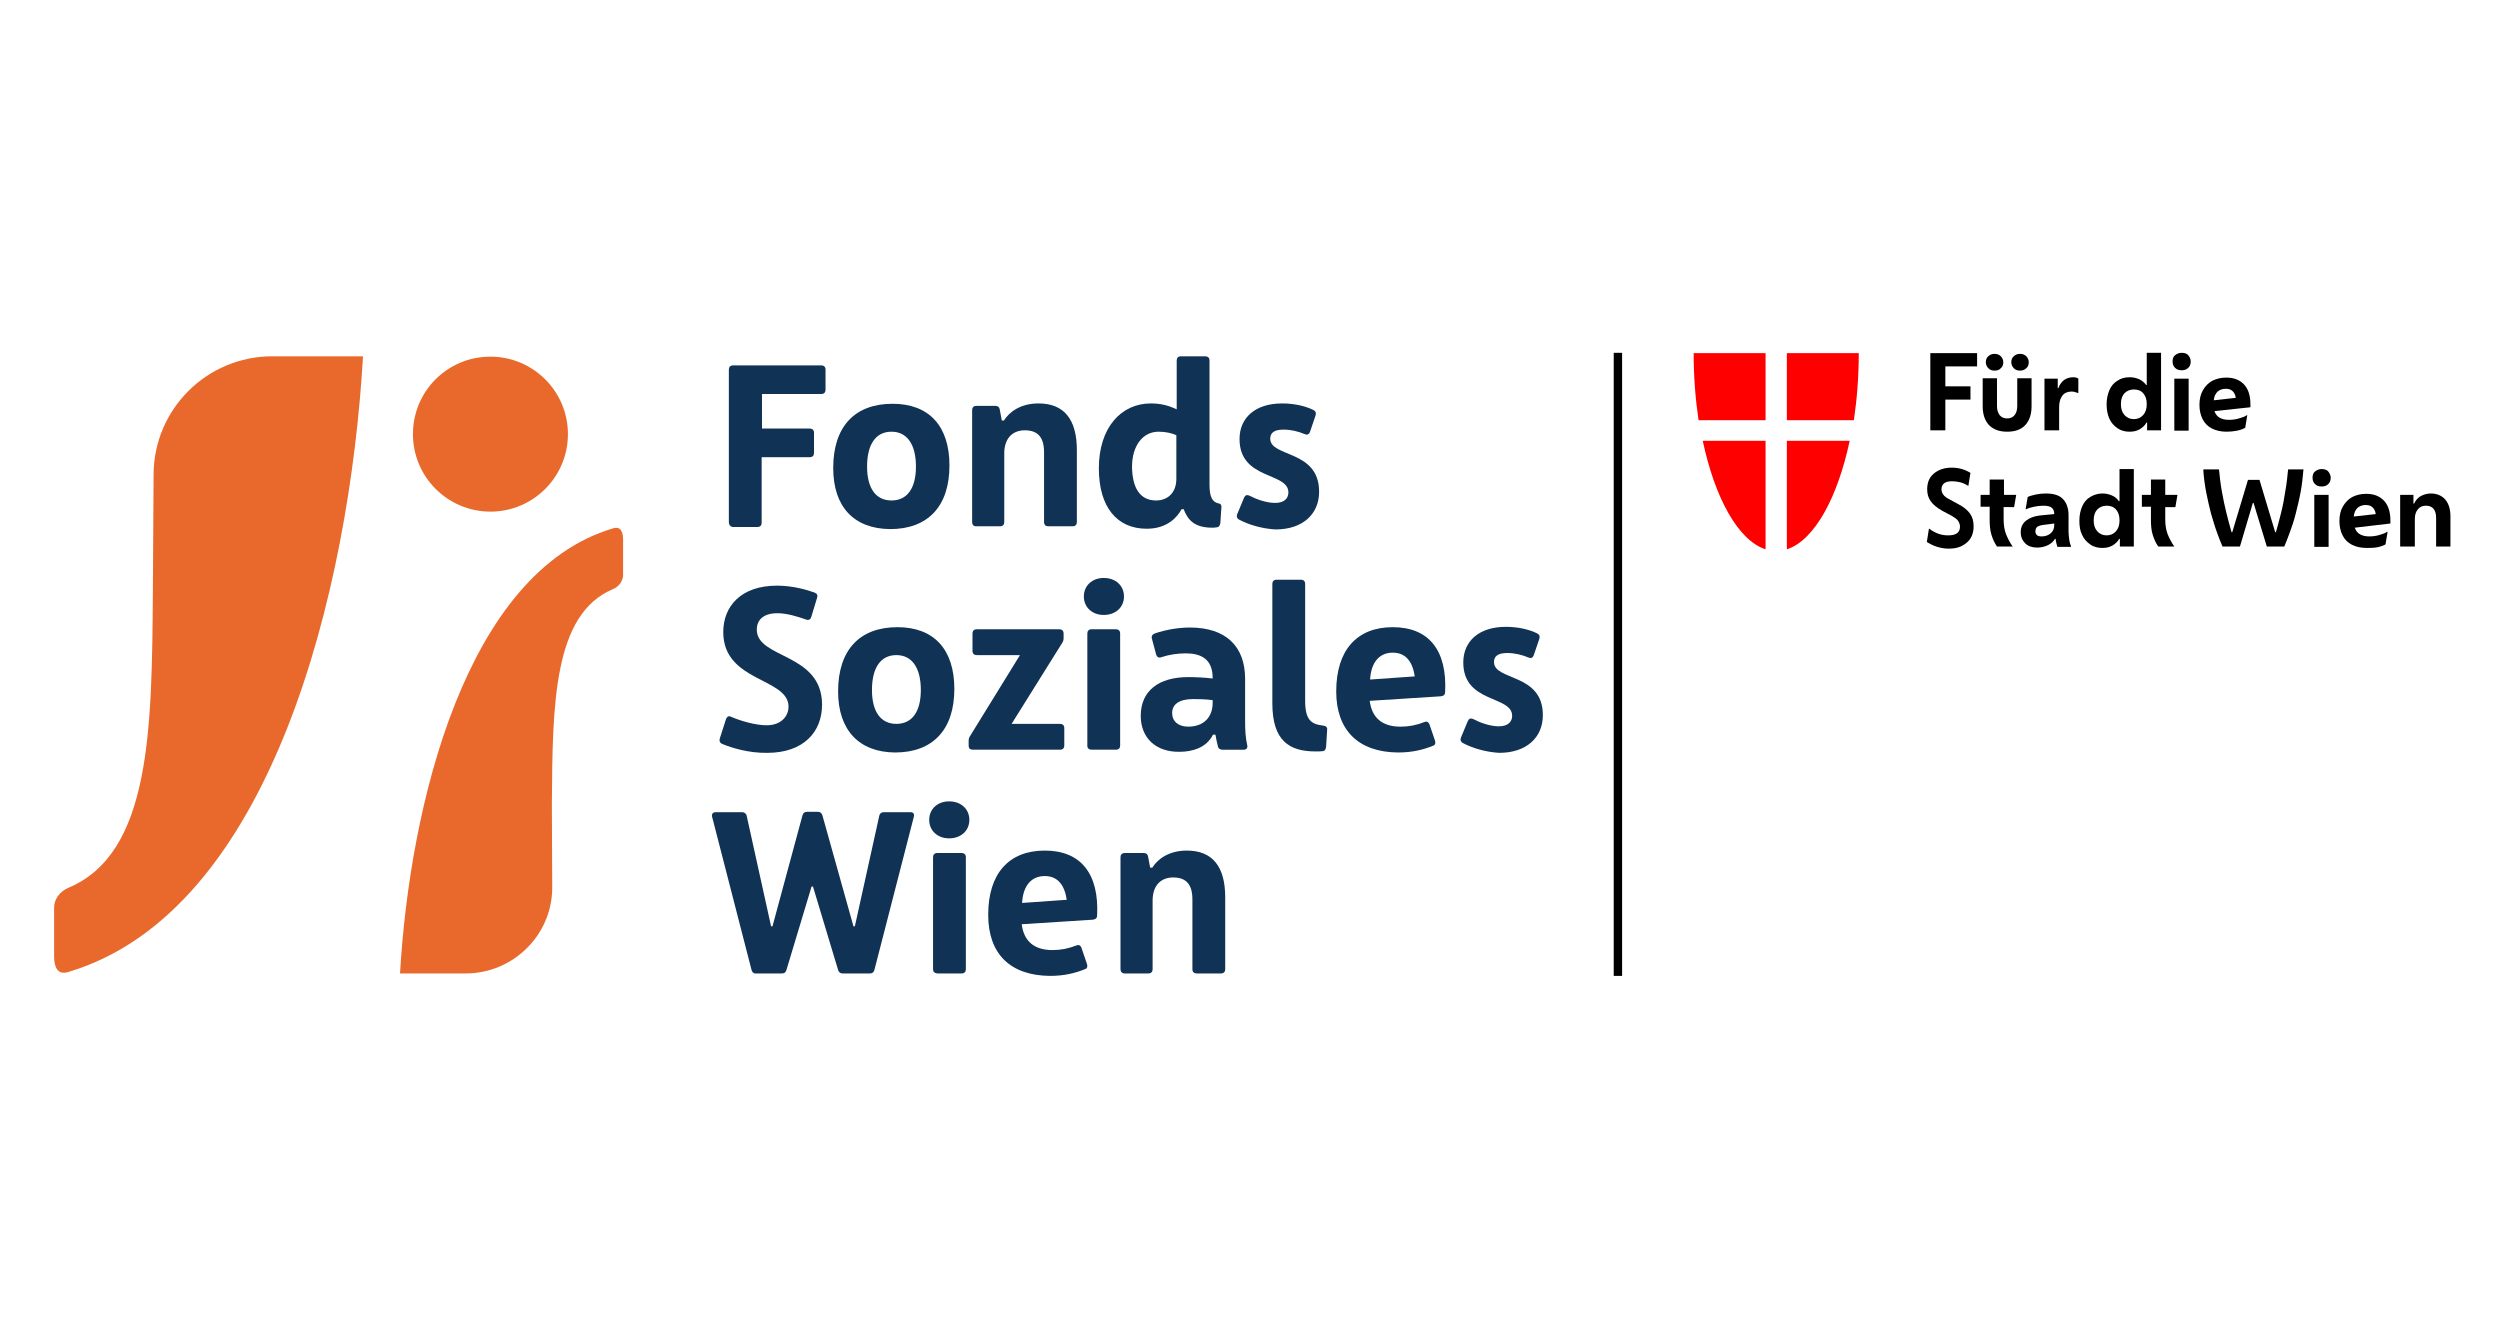 <?xml version="1.0" encoding="UTF-8"?>
<svg width="540px" height="287px" xmlns="http://www.w3.org/2000/svg" xmlns:xlink="http://www.w3.org/1999/xlink" version="1.1" id="Logo" x="0px" y="0px" viewBox="0 0 716.2 207.1" style="enable-background:new 0 0 716.2 207.1;" xml:space="preserve">
<style type="text/css">
	.st0{fill:#FF0000;}
	.st1{fill:#E8692B;}
	.st2{fill:#103255;}
</style>
<g>
	<rect x="462.3" y="14.3" width="2.4" height="178.5"></rect>
	<g>
		<g>
			<path class="st0" d="M505.8,33.5V14.4h-20.6c0,6.7,0.5,13.1,1.4,19.2H505.8z"></path>
			<path class="st0" d="M505.8,39.5h-18c3.5,16.4,10.1,28.5,18,31.1V39.5z"></path>
		</g>
		<g>
			<path class="st0" d="M511.9,33.5V14.4h20.6c0,6.7-0.5,13.1-1.4,19.2H511.9z"></path>
			<path class="st0" d="M511.9,39.5h18c-3.5,16.4-10.1,28.5-18,31.1V39.5z"></path>
		</g>
	</g>
	<g>
		<path d="M553,36.5V14.4h13.4v3.8h-9.1v5.7h7.2v3.8h-7.2v8.8H553z"></path>
		<path d="M575,36.9c-2.2,0-3.9-0.6-5.2-1.9c-1.2-1.3-1.8-3.1-1.8-5.4v-8h4.1v8c0,1.1,0.3,2,0.8,2.6c0.5,0.6,1.2,0.9,2.1,0.9    c0.9,0,1.6-0.3,2.1-0.9c0.5-0.6,0.8-1.5,0.8-2.6v-8h4.1v8c0,2.3-0.6,4.1-1.8,5.4C579,36.3,577.3,36.9,575,36.9z M571.4,19.4    c-0.8,0-1.3-0.2-1.8-0.7c-0.4-0.4-0.7-1-0.7-1.7s0.2-1.3,0.7-1.7c0.4-0.4,1-0.7,1.8-0.7c0.7,0,1.3,0.2,1.8,0.7    c0.4,0.4,0.7,1,0.7,1.7s-0.2,1.3-0.7,1.7C572.8,19.2,572.2,19.4,571.4,19.4z M578.7,19.4c-0.8,0-1.3-0.2-1.8-0.7    c-0.4-0.4-0.7-1-0.7-1.7s0.2-1.3,0.7-1.7c0.4-0.4,1-0.7,1.8-0.7c0.7,0,1.3,0.2,1.8,0.7c0.4,0.4,0.7,1,0.7,1.7s-0.2,1.3-0.7,1.7    C580,19.2,579.4,19.4,578.7,19.4z"></path>
		<path d="M585.7,36.5V21.7h3.8v2.7h0.2c0.3-1,0.9-1.7,1.6-2.3c0.7-0.5,1.6-0.8,2.6-0.8c0.6,0,1.1,0.1,1.5,0.4v4.1h-0.2    c-0.3-0.1-0.5-0.2-0.9-0.3c-0.3-0.1-0.6-0.1-0.9-0.1c-1.1,0-2,0.4-2.6,1.2c-0.6,0.8-0.9,1.9-0.9,3.2v6.7H585.7z"></path>
		<path d="M615.1,36.5v-2.2h-0.2c-0.4,0.8-1.1,1.4-1.9,1.9c-0.9,0.5-1.8,0.7-2.9,0.7c-1.3,0-2.5-0.3-3.5-1c-1-0.7-1.8-1.6-2.3-2.7    s-0.8-2.5-0.8-4.1s0.3-2.9,0.8-4.1c0.5-1.2,1.3-2.1,2.3-2.7c1-0.7,2.2-1,3.5-1c1,0,1.9,0.2,2.8,0.6c0.8,0.4,1.5,1,1.9,1.6h0.2    v-9.2h4.1v22.2H615.1z M611.3,33.3c1.1,0,2-0.4,2.7-1.2c0.7-0.8,1-1.8,1-3.1c0-1.3-0.3-2.3-1-3.1c-0.7-0.8-1.6-1.1-2.7-1.1    c-1.1,0-2,0.4-2.7,1.1c-0.7,0.8-1,1.8-1,3.1c0,1.3,0.3,2.3,1,3.1C609.3,32.9,610.2,33.3,611.3,33.3z"></path>
		<path d="M625,19.3c-0.8,0-1.4-0.2-1.9-0.7s-0.7-1.1-0.7-1.8c0-0.8,0.2-1.4,0.7-1.8s1.1-0.7,1.9-0.7c0.8,0,1.5,0.2,1.9,0.7    s0.7,1.1,0.7,1.8c0,0.7-0.2,1.3-0.7,1.8S625.8,19.3,625,19.3z M622.9,36.5V21.7h4.1v14.9H622.9z"></path>
		<path d="M637.9,36.9c-1.6,0-3-0.3-4.2-0.9s-2.1-1.5-2.7-2.7c-0.6-1.2-0.9-2.5-0.9-4.1c0-1.6,0.3-3,1-4.2c0.7-1.2,1.6-2.1,2.7-2.7    c1.2-0.6,2.5-0.9,4-0.9c2.2,0,3.9,0.7,5.1,2c1.2,1.3,1.8,3.2,1.8,5.6v0.9L634.4,31c0.3,0.9,0.8,1.5,1.5,1.9    c0.7,0.4,1.6,0.6,2.6,0.6c1,0,1.9-0.1,2.9-0.4c1-0.3,1.7-0.5,2.2-0.9h0.2l-0.6,3.6c-0.6,0.3-1.3,0.6-2.3,0.8    S638.9,36.9,637.9,36.9z M637.6,24.6c-0.9,0-1.7,0.3-2.3,0.8c-0.6,0.6-1,1.4-1.1,2.5l6.3-0.7c-0.1-0.9-0.5-1.6-1-2    C639.1,24.8,638.4,24.6,637.6,24.6z"></path>
		<path d="M558.2,70.4c-1.1,0-2.2-0.2-3.2-0.5s-2-0.8-3-1.4l0.6-3.8h0.1c0.9,0.7,1.9,1.2,2.8,1.5c0.9,0.3,1.8,0.4,2.6,0.4    c2.3,0,3.4-0.8,3.4-2.5c0-0.6-0.2-1.1-0.5-1.6c-0.3-0.5-0.9-0.9-1.7-1.4l-2.8-1.5c-1.6-0.9-2.7-1.8-3.4-2.8c-0.7-1-1-2.1-1-3.4    c0-1.9,0.6-3.4,1.9-4.5c1.3-1.1,3-1.7,5.1-1.7c2,0,3.8,0.5,5.4,1.5l-0.6,3.7h-0.1c-0.6-0.4-1.4-0.8-2.2-1    c-0.8-0.2-1.6-0.3-2.4-0.3c-2,0-3,0.8-3,2.3c0,0.6,0.2,1.1,0.5,1.5c0.3,0.5,1,1,2,1.5l2.4,1.3c1.5,0.8,2.6,1.7,3.3,2.7    c0.7,1,1,2.2,1,3.6c0,2.1-0.7,3.7-2.1,4.8S560.5,70.4,558.2,70.4z"></path>
		<path d="M576.7,69.8h-4.6c-0.7-1-1.2-2.1-1.6-3.4s-0.5-2.7-0.5-4.3v-3.7h-2.6V55h2.6v-4.4h4.1V55h3.5l-0.6,3.5H574v3.4    c0,1.7,0.2,3.1,0.7,4.4c0.5,1.2,1.1,2.4,1.9,3.5V69.8z"></path>
		<path d="M583.6,70.1c-1.4,0-2.6-0.4-3.4-1.2c-0.8-0.8-1.3-1.8-1.3-3.2c0-1.4,0.5-2.5,1.5-3.3s2.3-1.3,4-1.5l4.1-0.4v0    c0-0.8-0.2-1.4-0.7-1.8c-0.4-0.4-1.3-0.6-2.4-0.6c-0.9,0-1.8,0.1-2.7,0.3c-0.9,0.2-1.7,0.4-2.2,0.7h-0.2l0.6-3.5    c0.6-0.3,1.4-0.5,2.3-0.7c0.9-0.2,1.9-0.3,2.9-0.3c2.2,0,3.9,0.5,4.9,1.6c1,1,1.6,2.6,1.6,4.6v4.7c0,0.8,0.1,1.5,0.2,2.3    c0.1,0.8,0.3,1.4,0.5,1.9v0.2h-3.9c-0.1-0.3-0.2-0.7-0.3-1.1c-0.1-0.4-0.2-0.9-0.2-1.2h-0.2c-0.4,0.7-1,1.3-2,1.8    C585.9,69.8,584.8,70.1,583.6,70.1z M583.1,65.4c0,0.4,0.1,0.8,0.4,1.1s0.8,0.4,1.4,0.4c1,0,1.9-0.3,2.6-0.9c0.7-0.6,1-1.4,1-2.4    v-0.4l-3.1,0.4c-0.8,0.1-1.4,0.3-1.7,0.5S583.1,64.8,583.1,65.4z"></path>
		<path d="M607.3,69.8v-2.2h-0.2c-0.4,0.8-1.1,1.4-1.9,1.9c-0.9,0.5-1.8,0.7-2.9,0.7c-1.3,0-2.5-0.3-3.5-1c-1-0.7-1.8-1.6-2.3-2.7    c-0.6-1.2-0.8-2.5-0.8-4.1s0.3-2.9,0.8-4.1c0.5-1.2,1.3-2.1,2.3-2.7s2.2-1,3.5-1c1,0,1.9,0.2,2.8,0.6s1.5,1,1.9,1.6h0.2v-9.2h4.1    v22.2H607.3z M603.5,66.6c1.1,0,2-0.4,2.7-1.2s1-1.8,1-3.1c0-1.3-0.3-2.3-1-3.1c-0.7-0.8-1.6-1.1-2.7-1.1c-1.1,0-2,0.4-2.7,1.1    c-0.7,0.8-1,1.8-1,3.1c0,1.3,0.3,2.3,1,3.1C601.5,66.2,602.4,66.6,603.5,66.6z"></path>
		<path d="M622.9,69.8h-4.6c-0.7-1-1.2-2.1-1.6-3.4c-0.4-1.3-0.5-2.7-0.5-4.3v-3.7h-2.6V55h2.6v-4.4h4.1V55h3.5l-0.6,3.5h-2.9v3.4    c0,1.7,0.2,3.1,0.7,4.4c0.5,1.2,1.1,2.4,1.9,3.5V69.8z"></path>
		<path d="M641.7,69.8h-5c-0.5-1.1-1-2.5-1.6-4.1s-1.1-3.4-1.7-5.4c-0.5-2-1-4.1-1.4-6.2c-0.4-2.2-0.7-4.3-0.8-6.4h4.5    c0.2,2,0.4,4,0.8,6.2s0.8,4.2,1.3,6.2s1,3.9,1.5,5.6h0.2l4.5-15h3.3l4.5,15h0.2c0.5-1.7,1-3.6,1.5-5.6s0.9-4.1,1.2-6.2    c0.4-2.1,0.6-4.2,0.8-6.2h4.4c-0.2,2.1-0.4,4.3-0.8,6.4c-0.4,2.2-0.9,4.2-1.4,6.2c-0.5,2-1.1,3.8-1.7,5.4s-1.1,3-1.6,4.1h-5    l-3.8-12.5h-0.2L641.7,69.8z"></path>
		<path d="M665.1,52.6c-0.8,0-1.4-0.2-1.9-0.7s-0.7-1.1-0.7-1.8c0-0.8,0.2-1.4,0.7-1.8s1.1-0.7,1.9-0.7c0.8,0,1.5,0.2,1.9,0.7    s0.7,1.1,0.7,1.8c0,0.7-0.2,1.3-0.7,1.8S665.9,52.6,665.1,52.6z M663,69.8V55h4.1v14.9H663z"></path>
		<path d="M678,70.2c-1.6,0-3-0.3-4.2-0.9s-2.1-1.5-2.7-2.7c-0.6-1.2-0.9-2.5-0.9-4.1c0-1.6,0.3-3,1-4.2c0.7-1.2,1.6-2.1,2.7-2.7    c1.2-0.6,2.5-0.9,4-0.9c2.2,0,3.9,0.7,5.1,2c1.2,1.3,1.8,3.2,1.8,5.6v0.9l-10.2,1.2c0.3,0.9,0.8,1.5,1.5,1.9    c0.7,0.4,1.6,0.6,2.6,0.6c1,0,1.9-0.1,2.9-0.4c1-0.3,1.7-0.5,2.2-0.9h0.2l-0.6,3.6c-0.6,0.3-1.3,0.6-2.3,0.8S679,70.2,678,70.2z     M677.7,57.9c-0.9,0-1.7,0.3-2.3,0.8c-0.6,0.6-1,1.4-1.1,2.5l6.3-0.7c-0.1-0.9-0.5-1.6-1-2C679.2,58.1,678.5,57.9,677.7,57.9z"></path>
		<path d="M687.6,69.8V55h3.8v2.5h0.2c0.4-0.9,1-1.6,1.8-2.1c0.9-0.5,1.9-0.8,3-0.8c1.7,0,3.1,0.6,4.1,1.7c1,1.2,1.5,2.8,1.5,4.8    v8.7h-4.1v-8.2c0-2.3-1-3.5-2.9-3.5c-1,0-1.7,0.3-2.3,1c-0.6,0.7-0.9,1.6-0.9,2.8v7.9H687.6z"></path>
	</g>
	<g>
		<g>
			<path class="st1" d="M118.3,37.6c0,12.3,10,22.2,22.2,22.2c12.3,0,22.2-10,22.2-22.2c0-12.3-10-22.2-22.2-22.2     C128.2,15.4,118.3,25.3,118.3,37.6"></path>
			<path class="st1" d="M175.6,82c1.7-0.7,2.9-2.3,2.9-4.1l0-10.1c0-2.2-0.7-3.9-2.9-3.2c-42.1,12.5-58.2,79.1-61,127.5l18.8,0     c13.5,0,24.7-10.9,24.8-24.4l-0.1-24.1C158.3,114.9,158.5,89.2,175.6,82"></path>
			<path class="st1" d="M19.5,167.6c23.8-9.9,24-45.5,24.3-85.2L44,49.1c0.1-18.7,15.3-33.8,34-33.8l26,0     c-3.9,67-26.2,159.1-84.5,176.4c-3,0.9-4-1.4-4-4.5l0-14C15.5,170.8,17.2,168.6,19.5,167.6"></path>
		</g>
		<g>
			<path class="st2" d="M208.8,62.8V19.1c0-0.7,0.4-1.2,1.2-1.2h25.3c0.7,0,1.2,0.4,1.2,1.2v5.8c0,0.7-0.4,1.2-1.2,1.2h-17v9.9H232     c0.7,0,1.2,0.4,1.2,1.2v5.8c0,0.7-0.4,1.2-1.2,1.2h-13.8v18.8c0,0.7-0.4,1.2-1.2,1.2h-7.2C209.2,64,208.8,63.6,208.8,62.8z"></path>
			<path class="st2" d="M238.7,47.3c0-11.8,6.1-18.4,17-18.4c10.4,0,16.3,6.3,16.3,17.7c0,11.6-6.1,18.2-17,18.2     C244.6,64.7,238.7,58.4,238.7,47.3z M262.4,46.9c0-6.3-2.5-10-7-10c-4.5,0-7,3.6-7,10c0,6.2,2.5,9.7,7,9.7     C259.9,56.6,262.4,53.1,262.4,46.9z"></path>
			<path class="st2" d="M278.5,62.8V30.7c0-0.7,0.4-1.2,1.2-1.2h5.5c0.7,0,1.1,0.4,1.2,1l0.6,3.2h0.6c1.5-2.4,4.7-4.9,9.9-4.9     c7.3,0,11,4.5,11,13.4v20.6c0,0.7-0.4,1.2-1.2,1.2h-7c-0.7,0-1.2-0.4-1.2-1.2v-20c0-4.2-1.7-6.3-5.5-6.3s-5.9,2.6-5.9,6.6v19.7     c0,0.7-0.4,1.2-1.2,1.2h-7C279,64,278.5,63.6,278.5,62.8z"></path>
			<path class="st2" d="M314.8,47.4c0-11.7,6.4-18.6,14.9-18.6c2.8,0,5.1,0.6,7.4,1.7v-14c0-0.7,0.4-1.2,1.2-1.2h7     c0.7,0,1.2,0.4,1.2,1.2v35.6c0,3.8,1,4.9,2.4,5.3c0.7,0.1,1.1,0.4,1,1.2l-0.3,4.5c-0.1,0.6-0.4,1.2-1.1,1.2     c-0.4,0.1-0.9,0.1-1.2,0.1c-5,0-7-2.1-8.2-5.3h-0.6c-1.2,2.2-4,5.6-10,5.6C320,64.7,314.8,58.5,314.8,47.4z M331.2,56.6     c3.3,0,5.8-2.2,5.8-6.2V37.9c-1.3-0.6-3.1-1-5.1-1c-4.5,0-7.6,4-7.6,10.1C324.4,53.2,326.7,56.6,331.2,56.6z"></path>
			<path class="st2" d="M355,62.1c-0.6-0.3-0.8-0.8-0.6-1.5l2-4.8c0.3-0.7,0.8-0.9,1.5-0.6c1.9,1,4.8,2.1,7.4,2.1s3.8-1.3,3.8-3     c0-5.9-14-3.5-14-15.3c0-6,4.4-10.2,12.2-10.2c3.9,0,7,0.9,9,1.9c0.6,0.3,0.8,0.8,0.6,1.5l-1.6,4.7c-0.3,0.8-0.8,1-1.5,0.7     c-1.9-0.8-4-1.3-6.1-1.3c-2.8,0-3.8,1-3.8,2.6c0,5.4,14,3.1,14,15.2c0,6.4-4.7,10.8-12.5,10.8C361.7,64.7,357.8,63.6,355,62.1z"></path>
			<path class="st2" d="M206.8,126.3c-0.6-0.3-0.8-0.8-0.6-1.5l1.8-5.6c0.3-0.7,0.8-1,1.5-0.6c2.8,1.2,7,2.4,10.1,2.4     c4.5,0,6.3-2.9,6.3-5.3c0-8.4-18.7-7-18.7-21.4c0-7.4,5.1-13.3,15.4-13.3c4.5,0,8.6,1.2,10.8,2c0.7,0.3,0.9,0.8,0.7,1.4l-1.7,5.6     c-0.2,0.7-0.8,1-1.5,0.7c-2.3-0.8-5.4-1.8-8.2-1.8c-4.3,0-5.9,2.2-5.9,4.7c0,8.4,18.7,6.6,18.7,21.5c0,7.9-5.4,13.8-15.7,13.8     C214.6,129,209.6,127.5,206.8,126.3z"></path>
			<path class="st2" d="M240.1,111.3c0-11.8,6.1-18.4,17-18.4c10.4,0,16.3,6.3,16.3,17.7c0,11.6-6.1,18.2-17,18.2     C246.1,128.7,240.1,122.4,240.1,111.3z M263.8,110.9c0-6.3-2.5-10-7-10s-7,3.6-7,10c0,6.2,2.5,9.7,7,9.7S263.8,117.1,263.8,110.9     z"></path>
			<path class="st2" d="M277.5,126.9v-1.4c0-0.5,0.1-1,0.4-1.4l14.3-23.2h-12.4c-0.7,0-1.2-0.4-1.2-1.2v-5c0-0.7,0.4-1.2,1.2-1.2     h23.7c0.7,0,1.2,0.4,1.2,1.2v1.3c0,0.5-0.1,1-0.4,1.4l-14.5,23.2h13.9c0.7,0,1.2,0.4,1.2,1.2v5c0,0.7-0.4,1.2-1.2,1.2h-25     C277.9,128,277.5,127.6,277.5,126.9z"></path>
			<path class="st2" d="M310.5,84.1c0-3.1,2.4-5.3,5.7-5.3c3.4,0,5.8,2.2,5.8,5.3c0,3.1-2.4,5.3-5.8,5.3     C312.9,89.4,310.5,87.2,310.5,84.1z M311.5,126.9V94.7c0-0.7,0.4-1.2,1.2-1.2h7c0.7,0,1.2,0.4,1.2,1.2v32.1     c0,0.7-0.4,1.2-1.2,1.2h-7C312,128,311.5,127.6,311.5,126.9z"></path>
			<path class="st2" d="M326.8,118.3c0-7.2,5.2-11.1,13.6-11.1c1.8,0,4.5,0.1,7,0.4v-0.2c0-5.4-3.4-7-7.7-7c-2.5,0-4.9,0.4-7,1.1     c-0.8,0.3-1.3-0.1-1.5-0.8l-1.2-4.5c-0.2-0.7,0.1-1.2,0.8-1.5c3.5-1.2,7.2-1.7,10.1-1.7c10.2,0,15.8,5.3,15.8,14.7v12.1     c0,2.5,0.1,4.7,0.6,6.9c0.2,0.8-0.2,1.3-1,1.3h-6.1c-0.6,0-1.2-0.3-1.3-1c-0.3-1.1-0.5-2.2-0.7-3.3h-0.7c-1.9,3.8-6,4.9-9.6,4.9     C331.1,128.7,326.8,124.6,326.8,118.3z M340.4,121.4c4.3,0,7-2.6,7-6.8v-0.8c-2.2-0.3-4.5-0.3-5.6-0.3c-4,0-6,1.5-6,4     C335.8,119.9,337.6,121.4,340.4,121.4z"></path>
			<path class="st2" d="M364.5,114.7V80.5c0-0.7,0.4-1.2,1.2-1.2h7c0.7,0,1.2,0.4,1.2,1.2v33.4c0,5.6,1.7,6.8,5.2,7.2     c0.8,0.1,1.2,0.5,1.1,1.2l-0.3,4.9c-0.1,0.6-0.3,1.1-0.8,1.2c-0.6,0.1-1.4,0.1-2.2,0.1C369.4,128.5,364.5,125.5,364.5,114.7z"></path>
			<path class="st2" d="M382.8,111.3c0-11.8,5.9-18.4,16.2-18.4c10.4,0,15.6,6.7,15,18.6c0,0.7-0.4,1.1-1.2,1.2l-20.4,1.3     c0.6,4.8,3.5,7.4,8.8,7.4c2.4,0,4.5-0.4,6.8-1.3c0.7-0.3,1.2-0.1,1.5,0.6l1.6,4.7c0.2,0.6,0.1,1.2-0.4,1.4c-2.9,1.2-6.1,2-10.2,2     C389.1,128.7,382.8,122.4,382.8,111.3z M405.3,107c-0.6-4.1-2.5-6.8-6.3-6.8c-3.8,0-6.2,2.7-6.5,7.7L405.3,107z"></path>
			<path class="st2" d="M419.1,126.1c-0.6-0.3-0.8-0.8-0.6-1.5l2-4.8c0.3-0.7,0.8-0.9,1.5-0.6c1.9,1,4.8,2.1,7.4,2.1s3.8-1.3,3.8-3     c0-5.9-14-3.5-14-15.3c0-6,4.4-10.2,12.2-10.2c3.9,0,7,0.9,9,1.9c0.6,0.3,0.8,0.8,0.6,1.5l-1.6,4.7c-0.3,0.8-0.8,1-1.5,0.7     c-1.9-0.8-4-1.3-6.1-1.3c-2.8,0-3.8,1-3.8,2.6c0,5.4,14,3.1,14,15.2c0,6.4-4.7,10.8-12.5,10.8     C425.8,128.7,421.9,127.6,419.1,126.1z"></path>
			<path class="st2" d="M215.3,191.1L204,147.2c-0.2-0.8,0.3-1.3,1-1.3h7.6c0.6,0,1.2,0.4,1.3,1l7,31.7h0.4l8.6-31.8     c0.2-0.7,0.6-1,1.3-1h3.1c0.6,0,1.1,0.3,1.3,1l8.9,31.8h0.4l7-31.7c0.1-0.6,0.6-1,1.3-1h7.6c0.8,0,1.2,0.4,1,1.3l-11.3,43.9     c-0.2,0.7-0.6,1-1.3,1h-7.8c-0.6,0-1.1-0.3-1.3-1l-7.2-23.9h-0.4l-7.2,23.9c-0.2,0.7-0.6,1-1.3,1h-7.8     C215.9,192,215.5,191.8,215.3,191.1z"></path>
			<path class="st2" d="M266.2,148.1c0-3.1,2.4-5.3,5.7-5.3c3.4,0,5.8,2.2,5.8,5.3c0,3.1-2.4,5.3-5.8,5.3     C268.6,153.4,266.2,151.2,266.2,148.1z M267.3,190.9v-32.1c0-0.7,0.4-1.2,1.2-1.2h7c0.7,0,1.2,0.4,1.2,1.2v32.1     c0,0.7-0.4,1.2-1.2,1.2h-7C267.7,192,267.3,191.6,267.3,190.9z"></path>
			<path class="st2" d="M283.1,175.3c0-11.8,5.9-18.4,16.2-18.4c10.4,0,15.6,6.7,15,18.6c0,0.7-0.4,1.1-1.2,1.2l-20.4,1.3     c0.6,4.8,3.5,7.4,8.8,7.4c2.4,0,4.5-0.4,6.8-1.3c0.7-0.3,1.2-0.1,1.5,0.6l1.6,4.7c0.2,0.6,0.1,1.2-0.4,1.4c-2.9,1.2-6.1,2-10.2,2     C289.4,192.7,283.1,186.5,283.1,175.3z M305.6,171c-0.6-4.1-2.5-6.8-6.3-6.8c-3.8,0-6.2,2.7-6.5,7.7L305.6,171z"></path>
			<path class="st2" d="M321,190.9v-32.1c0-0.7,0.4-1.2,1.2-1.2h5.5c0.7,0,1.1,0.4,1.2,1l0.6,3.2h0.6c1.5-2.4,4.7-4.9,9.9-4.9     c7.3,0,11,4.5,11,13.4v20.6c0,0.7-0.4,1.2-1.2,1.2h-7c-0.7,0-1.2-0.4-1.2-1.2v-20c0-4.2-1.7-6.3-5.5-6.3c-3.8,0-5.9,2.6-5.9,6.6     v19.7c0,0.7-0.4,1.2-1.2,1.2h-7C321.4,192,321,191.6,321,190.9z"></path>
		</g>
	</g>
</g>
</svg>
